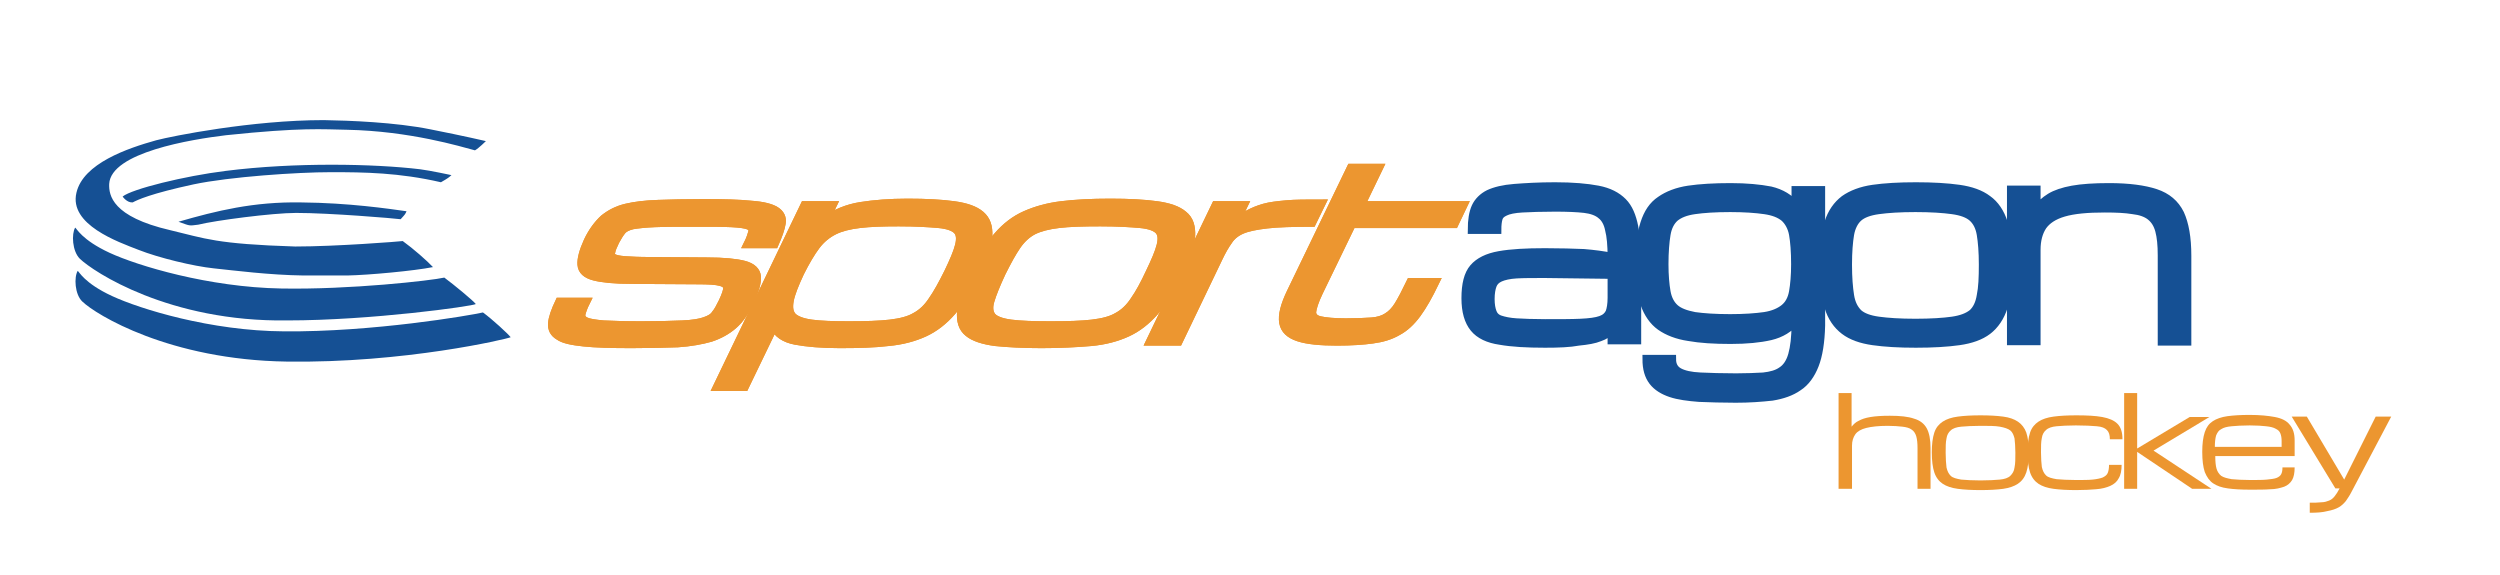 <?xml version="1.0" encoding="UTF-8"?>
<svg xmlns="http://www.w3.org/2000/svg" xmlns:xlink="http://www.w3.org/1999/xlink" version="1.1" id="Ebene_1" x="0px" y="0px" viewBox="0 0 595.3 136.8" xml:space="preserve">
<g>
	<path fill="#155094" stroke="#155094" stroke-width="2" stroke-miterlimit="10" d="M367.9,81.8c-4.3,0-7.9-0.2-10.7-0.7   c-2.8-0.4-4.9-1.4-6.2-3s-2-3.9-2-7.1c0-3.3,0.6-5.7,1.9-7.2c1.3-1.5,3.3-2.5,6.1-3c2.8-0.5,6.4-0.7,10.9-0.7   c3.7,0,6.7,0.1,9.2,0.2c2.5,0.2,4.7,0.5,6.7,0.9c0-2.8-0.2-5-0.6-6.5c-0.3-1.6-1-2.8-1.9-3.5c-0.9-0.8-2.3-1.3-4-1.5   c-1.8-0.2-4.1-0.3-7-0.3c-3.3,0-5.9,0.1-7.8,0.2c-1.9,0.1-3.3,0.4-4.1,0.8c-0.9,0.4-1.4,0.9-1.6,1.6s-0.3,1.6-0.3,2.7h-6   c0-2.2,0.3-4.1,0.9-5.4s1.7-2.4,3.1-3.1c1.5-0.7,3.5-1.2,6.1-1.4s5.8-0.4,9.7-0.4c4.2,0,7.6,0.3,10.2,0.8c2.6,0.5,4.5,1.5,5.9,2.9   s2.2,3.4,2.7,5.9c0.5,2.5,0.7,5.8,0.7,9.7v17.3h-6v-2.5c-0.7,0.7-1.7,1.4-2.9,1.8c-1.2,0.5-2.9,0.8-5,1   C373.8,81.7,371.1,81.8,367.9,81.8z M367.9,77c3.6,0,6.4,0,8.5-0.1s3.7-0.3,4.8-0.7c1.1-0.4,1.7-1,2.1-1.8c0.3-0.8,0.5-2,0.5-3.5   v-5.5l-15.9-0.2c-2.8,0-5.1,0-6.8,0.1c-1.7,0.1-3,0.4-3.9,0.8c-0.9,0.4-1.5,1-1.8,1.8c-0.3,0.8-0.5,1.9-0.5,3.3   c0,1.4,0.2,2.4,0.5,3.2c0.3,0.8,0.9,1.4,1.8,1.7s2.2,0.6,3.9,0.7S365.1,77,367.9,77z"></path>
	<path fill="#155094" stroke="#155094" stroke-width="2" stroke-miterlimit="10" d="M413.3,94.9c-3.2,0-6.1-0.1-8.7-0.2   c-2.6-0.2-4.9-0.5-6.7-1.1s-3.3-1.5-4.3-2.8c-1-1.3-1.5-3-1.5-5.3h6c0,1.5,0.6,2.5,1.7,3.1c1.1,0.6,2.8,1,5.1,1.1   c2.3,0.1,5.1,0.2,8.5,0.2c2.5,0,4.7-0.1,6.5-0.2c1.8-0.2,3.3-0.6,4.4-1.4c1.1-0.7,2-2,2.5-3.8c0.5-1.8,0.8-4.2,0.8-7.4v-0.8   c-1.5,1.9-3.5,3.1-6,3.7c-2.6,0.6-5.7,0.9-9.5,0.9c-3.9,0-7.2-0.2-10-0.7c-2.7-0.4-5-1.3-6.7-2.5c-1.7-1.2-3-3.1-3.8-5.4   c-0.8-2.4-1.2-5.5-1.2-9.3c0-4.1,0.4-7.3,1.2-9.8c0.8-2.5,2-4.3,3.8-5.5c1.7-1.2,4-2.1,6.7-2.5c2.7-0.4,6.1-0.6,10-0.6   c3.8,0,6.9,0.3,9.5,0.8c2.5,0.6,4.6,1.8,6,3.7v-3.8h6v32.2c-0.1,4-0.6,7.1-1.5,9.4c-0.9,2.3-2.2,4.1-3.9,5.2   c-1.7,1.2-3.8,1.9-6.2,2.3C419.3,94.7,416.5,94.9,413.3,94.9z M427.5,62.9c0-3-0.2-5.4-0.5-7.1s-1.1-3.1-2.1-4   c-1.1-0.9-2.6-1.5-4.7-1.8c-2.1-0.3-4.8-0.5-8.2-0.5c-3.6,0-6.4,0.2-8.5,0.5c-2.1,0.3-3.6,0.9-4.7,1.8c-1,0.9-1.7,2.2-2,4   c-0.3,1.8-0.5,4.2-0.5,7.1c0,2.7,0.2,4.9,0.5,6.6c0.3,1.7,1,3,2,3.9s2.6,1.5,4.7,1.9c2.1,0.3,4.9,0.5,8.5,0.5   c3.4,0,6.1-0.2,8.2-0.5c2-0.3,3.6-1,4.7-1.9c1.1-0.9,1.8-2.2,2.1-3.9C427.3,67.8,427.5,65.6,427.5,62.9z"></path>
	<path fill="#155094" stroke="#155094" stroke-width="2" stroke-miterlimit="10" d="M456.2,81.8c-4,0-7.4-0.2-10.2-0.6   s-5.1-1.2-6.8-2.5c-1.7-1.3-3-3.1-3.8-5.7c-0.8-2.5-1.2-5.9-1.2-10.1c0-4.1,0.4-7.3,1.2-9.8s2.1-4.3,3.8-5.6c1.7-1.2,4-2.1,6.8-2.5   c2.8-0.4,6.2-0.6,10.2-0.6c4,0,7.5,0.2,10.3,0.6c2.8,0.4,5.1,1.2,6.8,2.5c1.7,1.2,3,3.1,3.8,5.6s1.2,5.7,1.2,9.8   c0,4.2-0.4,7.6-1.2,10.1c-0.8,2.5-2.1,4.4-3.8,5.7c-1.7,1.3-4,2.1-6.8,2.5C463.7,81.6,460.2,81.8,456.2,81.8z M472.2,63   c0-3-0.2-5.4-0.5-7.2c-0.3-1.8-1-3.1-2-4c-1-0.9-2.6-1.5-4.8-1.8s-5.1-0.5-8.8-0.5c-3.7,0-6.6,0.2-8.8,0.5s-3.8,0.9-4.8,1.8   c-1,0.9-1.7,2.3-2,4c-0.3,1.8-0.5,4.2-0.5,7.2c0,3.1,0.2,5.5,0.5,7.4c0.3,1.9,1,3.2,2,4.2c1,0.9,2.6,1.5,4.8,1.8s5.1,0.5,8.8,0.5   c3.7,0,6.7-0.2,8.8-0.5s3.7-0.9,4.8-1.8c1-0.9,1.7-2.3,2-4.2C472.1,68.5,472.2,66.1,472.2,63z"></path>
	<path fill="#155094" stroke="#155094" stroke-width="2" stroke-miterlimit="10" d="M478.9,81.2v-36h6V50c0.9-1.2,2-2.2,3.3-3   c1.3-0.8,3.1-1.4,5.3-1.8c2.2-0.4,5.1-0.6,8.7-0.6c4.7,0,8.4,0.5,11.1,1.4c2.7,0.9,4.6,2.5,5.8,4.9c1.1,2.4,1.7,5.7,1.7,10v20.4h-6   V60.8c0-2.5-0.2-4.4-0.6-5.9c-0.4-1.5-1.1-2.6-2.1-3.4c-1-0.8-2.4-1.3-4.2-1.5c-1.8-0.3-4-0.4-6.7-0.4c-4.2,0-7.4,0.3-9.8,1   c-2.4,0.7-4,1.8-5,3.2c-1,1.5-1.5,3.4-1.5,5.7v21.7H478.9z"></path>
</g>
<g>
	<path fill="none" d="M367.9,81.8c-4.3,0-7.9-0.2-10.7-0.7c-2.8-0.4-4.9-1.4-6.2-3s-2-3.9-2-7.1c0-3.3,0.6-5.7,1.9-7.2   c1.3-1.5,3.3-2.5,6.1-3c2.8-0.5,6.4-0.7,10.9-0.7c3.7,0,6.7,0.1,9.2,0.2c2.5,0.2,4.7,0.5,6.7,0.9c0-2.8-0.2-5-0.6-6.5   c-0.3-1.6-1-2.8-1.9-3.5c-0.9-0.8-2.3-1.3-4-1.5c-1.8-0.2-4.1-0.3-7-0.3c-3.3,0-5.9,0.1-7.8,0.2c-1.9,0.1-3.3,0.4-4.1,0.8   c-0.9,0.4-1.4,0.9-1.6,1.6s-0.3,1.6-0.3,2.7h-6c0-2.2,0.3-4.1,0.9-5.4s1.7-2.4,3.1-3.1c1.5-0.7,3.5-1.2,6.1-1.4s5.8-0.4,9.7-0.4   c4.2,0,7.6,0.3,10.2,0.8c2.6,0.5,4.5,1.5,5.9,2.9s2.2,3.4,2.7,5.9c0.5,2.5,0.7,5.8,0.7,9.7v17.3h-6v-2.5c-0.7,0.7-1.7,1.4-2.9,1.8   c-1.2,0.5-2.9,0.8-5,1C373.8,81.7,371.1,81.8,367.9,81.8z M367.9,77c3.6,0,6.4,0,8.5-0.1s3.7-0.3,4.8-0.7c1.1-0.4,1.7-1,2.1-1.8   c0.3-0.8,0.5-2,0.5-3.5v-5.5l-15.9-0.2c-2.8,0-5.1,0-6.8,0.1c-1.7,0.1-3,0.4-3.9,0.8c-0.9,0.4-1.5,1-1.8,1.8   c-0.3,0.8-0.5,1.9-0.5,3.3c0,1.4,0.2,2.4,0.5,3.2c0.3,0.8,0.9,1.4,1.8,1.7s2.2,0.6,3.9,0.7S365.1,77,367.9,77z"></path>
	<path fill="none" d="M413.3,94.9c-3.2,0-6.1-0.1-8.7-0.2c-2.6-0.2-4.9-0.5-6.7-1.1s-3.3-1.5-4.3-2.8c-1-1.3-1.5-3-1.5-5.3h6   c0,1.5,0.6,2.5,1.7,3.1c1.1,0.6,2.8,1,5.1,1.1c2.3,0.1,5.1,0.2,8.5,0.2c2.5,0,4.7-0.1,6.5-0.2c1.8-0.2,3.3-0.6,4.4-1.4   c1.1-0.7,2-2,2.5-3.8c0.5-1.8,0.8-4.2,0.8-7.4v-0.8c-1.5,1.9-3.5,3.1-6,3.7c-2.6,0.6-5.7,0.9-9.5,0.9c-3.9,0-7.2-0.2-10-0.7   c-2.7-0.4-5-1.3-6.7-2.5c-1.7-1.2-3-3.1-3.8-5.4c-0.8-2.4-1.2-5.5-1.2-9.3c0-4.1,0.4-7.3,1.2-9.8c0.8-2.5,2-4.3,3.8-5.5   c1.7-1.2,4-2.1,6.7-2.5c2.7-0.4,6.1-0.6,10-0.6c3.8,0,6.9,0.3,9.5,0.8c2.5,0.6,4.6,1.8,6,3.7v-3.8h6v32.2c-0.1,4-0.6,7.1-1.5,9.4   c-0.9,2.3-2.2,4.1-3.9,5.2c-1.7,1.2-3.8,1.9-6.2,2.3C419.3,94.7,416.5,94.9,413.3,94.9z M427.5,62.9c0-3-0.2-5.4-0.5-7.1   s-1.1-3.1-2.1-4c-1.1-0.9-2.6-1.5-4.7-1.8c-2.1-0.3-4.8-0.5-8.2-0.5c-3.6,0-6.4,0.2-8.5,0.5c-2.1,0.3-3.6,0.9-4.7,1.8   c-1,0.9-1.7,2.2-2,4c-0.3,1.8-0.5,4.2-0.5,7.1c0,2.7,0.2,4.9,0.5,6.6c0.3,1.7,1,3,2,3.9s2.6,1.5,4.7,1.9c2.1,0.3,4.9,0.5,8.5,0.5   c3.4,0,6.1-0.2,8.2-0.5c2-0.3,3.6-1,4.7-1.9c1.1-0.9,1.8-2.2,2.1-3.9C427.3,67.8,427.5,65.6,427.5,62.9z"></path>
	<path fill="none" d="M456.2,81.8c-4,0-7.4-0.2-10.2-0.6s-5.1-1.2-6.8-2.5c-1.7-1.3-3-3.1-3.8-5.7c-0.8-2.5-1.2-5.9-1.2-10.1   c0-4.1,0.4-7.3,1.2-9.8s2.1-4.3,3.8-5.6c1.7-1.2,4-2.1,6.8-2.5c2.8-0.4,6.2-0.6,10.2-0.6c4,0,7.5,0.2,10.3,0.6   c2.8,0.4,5.1,1.2,6.8,2.5c1.7,1.2,3,3.1,3.8,5.6s1.2,5.7,1.2,9.8c0,4.2-0.4,7.6-1.2,10.1c-0.8,2.5-2.1,4.4-3.8,5.7   c-1.7,1.3-4,2.1-6.8,2.5C463.7,81.6,460.2,81.8,456.2,81.8z M472.2,63c0-3-0.2-5.4-0.5-7.2c-0.3-1.8-1-3.1-2-4   c-1-0.9-2.6-1.5-4.8-1.8s-5.1-0.5-8.8-0.5c-3.7,0-6.6,0.2-8.8,0.5s-3.8,0.9-4.8,1.8c-1,0.9-1.7,2.3-2,4c-0.3,1.8-0.5,4.2-0.5,7.2   c0,3.1,0.2,5.5,0.5,7.4c0.3,1.9,1,3.2,2,4.2c1,0.9,2.6,1.5,4.8,1.8s5.1,0.5,8.8,0.5c3.7,0,6.7-0.2,8.8-0.5s3.7-0.9,4.8-1.8   c1-0.9,1.7-2.3,2-4.2C472.1,68.5,472.2,66.1,472.2,63z"></path>
	<path fill="none" d="M478.9,81.2v-36h6V50c0.9-1.2,2-2.2,3.3-3c1.3-0.8,3.1-1.4,5.3-1.8c2.2-0.4,5.1-0.6,8.7-0.6   c4.7,0,8.4,0.5,11.1,1.4c2.7,0.9,4.6,2.5,5.8,4.9c1.1,2.4,1.7,5.7,1.7,10v20.4h-6V60.8c0-2.5-0.2-4.4-0.6-5.9   c-0.4-1.5-1.1-2.6-2.1-3.4c-1-0.8-2.4-1.3-4.2-1.5c-1.8-0.3-4-0.4-6.7-0.4c-4.2,0-7.4,0.3-9.8,1c-2.4,0.7-4,1.8-5,3.2   c-1,1.5-1.5,3.4-1.5,5.7v21.7H478.9z"></path>
</g>
<g>
	<path fill="#EC9630" stroke="#EC9630" stroke-width="2" stroke-miterlimit="10" d="M150.4,81.9c-4.8,0-8.6-0.1-11.4-0.4   s-4.8-0.7-5.9-1.5c-1.2-0.7-1.7-1.7-1.6-3c0.1-1.3,0.7-3,1.7-5.1h6.3c-0.6,1.2-0.9,2.1-1.1,2.9c-0.1,0.7,0.2,1.3,1,1.7   c0.8,0.4,2.2,0.6,4.3,0.8c2.1,0.1,5.1,0.2,9,0.2c4.1,0,7.4-0.1,9.8-0.2c2.4-0.1,4.2-0.4,5.3-0.8c1.2-0.4,2.1-0.9,2.6-1.7   c0.6-0.7,1.1-1.7,1.7-2.9c0.7-1.5,1.1-2.6,1.1-3.3c0-0.7-0.5-1.2-1.6-1.5s-2.9-0.4-5.5-0.4l-15.7-0.1c-4,0-7-0.3-8.9-0.8   c-1.9-0.5-2.9-1.4-3-2.8c-0.1-1.3,0.4-3.2,1.5-5.6c1.1-2.3,2.4-4,3.8-5.3c1.5-1.2,3.2-2.1,5.3-2.6s4.6-0.8,7.6-0.9   c3-0.1,6.6-0.2,10.7-0.2c4.9,0,8.7,0.1,11.5,0.4c2.8,0.2,4.7,0.7,5.8,1.4c1.1,0.7,1.6,1.7,1.4,2.9c-0.2,1.3-0.8,3-1.7,5h-6.3   c0.6-1.2,0.9-2.2,1.1-2.9c0.1-0.7-0.2-1.2-0.9-1.5c-0.7-0.3-2.1-0.5-4.1-0.6c-2-0.1-4.8-0.1-8.5-0.1c-4.2,0-7.4,0-9.8,0.1   c-2.4,0.1-4.1,0.3-5.3,0.5c-1.2,0.3-2,0.7-2.5,1.3c-0.5,0.6-1,1.4-1.6,2.5c-0.5,1.1-0.9,1.9-1,2.6c-0.2,0.6,0,1.1,0.5,1.4   c0.5,0.3,1.4,0.5,2.8,0.6c1.4,0.1,3.4,0.2,6,0.2l13.5,0.1c4.1,0,7,0.3,8.9,0.8s2.9,1.5,3,2.8c0.1,1.4-0.5,3.4-1.7,6   c-1.1,2.3-2.4,4.2-3.9,5.5c-1.5,1.3-3.3,2.3-5.4,3c-2.1,0.6-4.8,1.1-7.8,1.3C158.4,81.8,154.7,81.9,150.4,81.9z"></path>
	<path fill="#EC9630" stroke="#EC9630" stroke-width="2" stroke-miterlimit="10" d="M170.8,92.1l20.8-43.2h6.6l-1.8,3.7   c2.5-1.8,5.4-3,8.6-3.5c3.2-0.5,6.9-0.8,11.1-0.8c4.4,0,8.1,0.2,11,0.6c2.9,0.4,5,1.1,6.4,2.3s1.9,2.8,1.8,5   c-0.2,2.2-1.2,5.2-2.9,8.8c-1.8,3.8-3.7,6.8-5.7,9.1c-2,2.3-4.2,4-6.6,5.1c-2.4,1.1-5.3,1.9-8.6,2.2c-3.3,0.4-7.1,0.5-11.6,0.5   c-4.2,0-7.7-0.3-10.4-0.8c-2.7-0.5-4.4-1.7-5.2-3.5l-7,14.5H170.8z M225.8,64.9c1.3-2.7,2.2-4.8,2.6-6.4c0.4-1.6,0.3-2.8-0.4-3.6   c-0.7-0.8-2.2-1.4-4.5-1.6s-5.4-0.4-9.5-0.4c-3.7,0-6.8,0.1-9.3,0.4c-2.5,0.3-4.5,0.8-6.1,1.6c-1.6,0.8-3.1,2-4.3,3.6   s-2.5,3.8-3.8,6.4c-1.3,2.8-2.2,5-2.5,6.7c-0.3,1.7-0.1,2.9,0.7,3.8c0.8,0.8,2.3,1.4,4.5,1.7c2.2,0.3,5.1,0.4,8.9,0.4   c4.1,0,7.4-0.1,9.9-0.4s4.5-0.8,6-1.7c1.5-0.8,2.9-2.1,4-3.8C223.2,69.9,224.4,67.7,225.8,64.9z"></path>
	<path fill="#EC9630" stroke="#EC9630" stroke-width="2" stroke-miterlimit="10" d="M248,81.9c-4.4,0-8.1-0.2-11-0.5   c-2.9-0.4-5.1-1.1-6.4-2.2c-1.4-1.1-1.9-2.8-1.7-5.1c0.2-2.3,1.2-5.3,3.1-9.1c1.8-3.7,3.6-6.6,5.6-8.8c1.9-2.2,4.1-3.9,6.6-5   s5.3-1.9,8.6-2.3c3.3-0.4,7.1-0.6,11.6-0.6c4.4,0,8.1,0.2,11,0.6c2.9,0.4,5,1.1,6.4,2.3c1.4,1.1,1.9,2.8,1.8,5   c-0.2,2.2-1.2,5.2-2.9,8.8c-1.8,3.8-3.7,6.8-5.7,9.1c-2,2.3-4.2,4-6.6,5.1c-2.4,1.1-5.3,1.9-8.6,2.2   C256.3,81.7,252.5,81.9,248,81.9z M273.8,64.9c1.3-2.7,2.2-4.8,2.6-6.4c0.4-1.6,0.3-2.8-0.4-3.6c-0.7-0.8-2.2-1.4-4.5-1.6   s-5.4-0.4-9.5-0.4c-4.1,0-7.4,0.1-9.9,0.4s-4.5,0.8-6.1,1.6c-1.5,0.8-2.8,2-3.9,3.6c-1.1,1.6-2.3,3.8-3.6,6.4   c-1.3,2.8-2.2,5-2.7,6.7c-0.5,1.7-0.3,2.9,0.4,3.8c0.7,0.8,2.2,1.4,4.5,1.7s5.4,0.4,9.5,0.4c4.1,0,7.4-0.1,9.9-0.4s4.5-0.8,6-1.7   c1.5-0.8,2.9-2.1,4-3.8C271.3,69.9,272.5,67.7,273.8,64.9z"></path>
	<path fill="#EC9630" stroke="#EC9630" stroke-width="2" stroke-miterlimit="10" d="M273.9,81.3l15.6-32.4h6.6l-2.2,4.5   c1.2-1,2.3-1.8,3.4-2.4c1.1-0.6,2.3-1.1,3.7-1.5c1.4-0.4,3.1-0.6,5.3-0.8c2.1-0.2,4.9-0.2,8.3-0.2l-2.2,4.5   c-4.5,0-8.1,0.1-10.7,0.4c-2.6,0.3-4.6,0.7-6,1.3s-2.5,1.5-3.2,2.6c-0.8,1.1-1.6,2.5-2.4,4.2l-9.5,19.8H273.9z"></path>
	<path fill="#EC9630" stroke="#EC9630" stroke-width="2" stroke-miterlimit="10" d="M318.4,81.3c-4,0-7.1-0.3-9.2-1   c-2.1-0.7-3.3-1.8-3.6-3.5c-0.3-1.7,0.3-4.1,1.8-7.2L321.7,40h6.6l-4.3,8.9h24.4l-2.1,4.4h-24.4L314,69.6c-1,2.1-1.5,3.7-1.6,4.7   c0,1,0.6,1.7,1.9,2c1.3,0.3,3.4,0.5,6.2,0.5c2.5,0,4.6-0.1,6.1-0.2c1.5-0.1,2.8-0.5,3.7-1.1c1-0.6,1.9-1.5,2.7-2.8   c0.8-1.3,1.8-3.2,2.9-5.5h5.8c-1.5,3.1-2.9,5.6-4.3,7.5c-1.4,1.9-2.9,3.3-4.6,4.2c-1.7,1-3.7,1.6-6,1.9   C324.7,81.1,321.8,81.3,318.4,81.3z"></path>
</g>
<g>
	<path fill="#EC9630" stroke="#EC9630" stroke-width="2" stroke-miterlimit="10" d="M150.4,81.9c-4.8,0-8.6-0.1-11.4-0.4   s-4.8-0.7-5.9-1.5c-1.2-0.7-1.7-1.7-1.6-3c0.1-1.3,0.7-3,1.7-5.1h6.3c-0.6,1.2-0.9,2.1-1.1,2.9c-0.1,0.7,0.2,1.3,1,1.7   c0.8,0.4,2.2,0.6,4.3,0.8c2.1,0.1,5.1,0.2,9,0.2c4.1,0,7.4-0.1,9.8-0.2c2.4-0.1,4.2-0.4,5.3-0.8c1.2-0.4,2.1-0.9,2.6-1.7   c0.6-0.7,1.1-1.7,1.7-2.9c0.7-1.5,1.1-2.6,1.1-3.3c0-0.7-0.5-1.2-1.6-1.5s-2.9-0.4-5.5-0.4l-15.7-0.1c-4,0-7-0.3-8.9-0.8   c-1.9-0.5-2.9-1.4-3-2.8c-0.1-1.3,0.4-3.2,1.5-5.6c1.1-2.3,2.4-4,3.8-5.3c1.5-1.2,3.2-2.1,5.3-2.6s4.6-0.8,7.6-0.9   c3-0.1,6.6-0.2,10.7-0.2c4.9,0,8.7,0.1,11.5,0.4c2.8,0.2,4.7,0.7,5.8,1.4c1.1,0.7,1.6,1.7,1.4,2.9c-0.2,1.3-0.8,3-1.7,5h-6.3   c0.6-1.2,0.9-2.2,1.1-2.9c0.1-0.7-0.2-1.2-0.9-1.5c-0.7-0.3-2.1-0.5-4.1-0.6c-2-0.1-4.8-0.1-8.5-0.1c-4.2,0-7.4,0-9.8,0.1   c-2.4,0.1-4.1,0.3-5.3,0.5c-1.2,0.3-2,0.7-2.5,1.3c-0.5,0.6-1,1.4-1.6,2.5c-0.5,1.1-0.9,1.9-1,2.6c-0.2,0.6,0,1.1,0.5,1.4   c0.5,0.3,1.4,0.5,2.8,0.6c1.4,0.1,3.4,0.2,6,0.2l13.5,0.1c4.1,0,7,0.3,8.9,0.8s2.9,1.5,3,2.8c0.1,1.4-0.5,3.4-1.7,6   c-1.1,2.3-2.4,4.2-3.9,5.5c-1.5,1.3-3.3,2.3-5.4,3c-2.1,0.6-4.8,1.1-7.8,1.3C158.4,81.8,154.7,81.9,150.4,81.9z"></path>
	<path fill="#EC9630" stroke="#EC9630" stroke-width="2" stroke-miterlimit="10" d="M170.8,92.1l20.8-43.2h6.6l-1.8,3.7   c2.5-1.8,5.4-3,8.6-3.5c3.2-0.5,6.9-0.8,11.1-0.8c4.4,0,8.1,0.2,11,0.6c2.9,0.4,5,1.1,6.4,2.3s1.9,2.8,1.8,5   c-0.2,2.2-1.2,5.2-2.9,8.8c-1.8,3.8-3.7,6.8-5.7,9.1c-2,2.3-4.2,4-6.6,5.1c-2.4,1.1-5.3,1.9-8.6,2.2c-3.3,0.4-7.1,0.5-11.6,0.5   c-4.2,0-7.7-0.3-10.4-0.8c-2.7-0.5-4.4-1.7-5.2-3.5l-7,14.5H170.8z M225.8,64.9c1.3-2.7,2.2-4.8,2.6-6.4c0.4-1.6,0.3-2.8-0.4-3.6   c-0.7-0.8-2.2-1.4-4.5-1.6s-5.4-0.4-9.5-0.4c-3.7,0-6.8,0.1-9.3,0.4c-2.5,0.3-4.5,0.8-6.1,1.6c-1.6,0.8-3.1,2-4.3,3.6   s-2.5,3.8-3.8,6.4c-1.3,2.8-2.2,5-2.5,6.7c-0.3,1.7-0.1,2.9,0.7,3.8c0.8,0.8,2.3,1.4,4.5,1.7c2.2,0.3,5.1,0.4,8.9,0.4   c4.1,0,7.4-0.1,9.9-0.4s4.5-0.8,6-1.7c1.5-0.8,2.9-2.1,4-3.8C223.2,69.9,224.4,67.7,225.8,64.9z"></path>
	<path fill="#EC9630" stroke="#EC9630" stroke-width="2" stroke-miterlimit="10" d="M248,81.9c-4.4,0-8.1-0.2-11-0.5   c-2.9-0.4-5.1-1.1-6.4-2.2c-1.4-1.1-1.9-2.8-1.7-5.1c0.2-2.3,1.2-5.3,3.1-9.1c1.8-3.7,3.6-6.6,5.6-8.8c1.9-2.2,4.1-3.9,6.6-5   s5.3-1.9,8.6-2.3c3.3-0.4,7.1-0.6,11.6-0.6c4.4,0,8.1,0.2,11,0.6c2.9,0.4,5,1.1,6.4,2.3c1.4,1.1,1.9,2.8,1.8,5   c-0.2,2.2-1.2,5.2-2.9,8.8c-1.8,3.8-3.7,6.8-5.7,9.1c-2,2.3-4.2,4-6.6,5.1c-2.4,1.1-5.3,1.9-8.6,2.2   C256.3,81.7,252.5,81.9,248,81.9z M273.8,64.9c1.3-2.7,2.2-4.8,2.6-6.4c0.4-1.6,0.3-2.8-0.4-3.6c-0.7-0.8-2.2-1.4-4.5-1.6   s-5.4-0.4-9.5-0.4c-4.1,0-7.4,0.1-9.9,0.4s-4.5,0.8-6.1,1.6c-1.5,0.8-2.8,2-3.9,3.6c-1.1,1.6-2.3,3.8-3.6,6.4   c-1.3,2.8-2.2,5-2.7,6.7c-0.5,1.7-0.3,2.9,0.4,3.8c0.7,0.8,2.2,1.4,4.5,1.7s5.4,0.4,9.5,0.4c4.1,0,7.4-0.1,9.9-0.4s4.5-0.8,6-1.7   c1.5-0.8,2.9-2.1,4-3.8C271.3,69.9,272.5,67.7,273.8,64.9z"></path>
	<path fill="#EC9630" stroke="#EC9630" stroke-width="2" stroke-miterlimit="10" d="M273.9,81.3l15.6-32.4h6.6l-2.2,4.5   c1.2-1,2.3-1.8,3.4-2.4c1.1-0.6,2.3-1.1,3.7-1.5c1.4-0.4,3.1-0.6,5.3-0.8c2.1-0.2,4.9-0.2,8.3-0.2l-2.2,4.5   c-4.5,0-8.1,0.1-10.7,0.4c-2.6,0.3-4.6,0.7-6,1.3s-2.5,1.5-3.2,2.6c-0.8,1.1-1.6,2.5-2.4,4.2l-9.5,19.8H273.9z"></path>
	<path fill="#EC9630" stroke="#EC9630" stroke-width="2" stroke-miterlimit="10" d="M318.4,81.3c-4,0-7.1-0.3-9.2-1   c-2.1-0.7-3.3-1.8-3.6-3.5c-0.3-1.7,0.3-4.1,1.8-7.2L321.7,40h6.6l-4.3,8.9h24.4l-2.1,4.4h-24.4L314,69.6c-1,2.1-1.5,3.7-1.6,4.7   c0,1,0.6,1.7,1.9,2c1.3,0.3,3.4,0.5,6.2,0.5c2.5,0,4.6-0.1,6.1-0.2c1.5-0.1,2.8-0.5,3.7-1.1c1-0.6,1.9-1.5,2.7-2.8   c0.8-1.3,1.8-3.2,2.9-5.5h5.8c-1.5,3.1-2.9,5.6-4.3,7.5c-1.4,1.9-2.9,3.3-4.6,4.2c-1.7,1-3.7,1.6-6,1.9   C324.7,81.1,321.8,81.3,318.4,81.3z"></path>
</g>
<path fill-rule="evenodd" clip-rule="evenodd" fill="#155094" d="M33,59.5c4.8,1.9,13.1,3.9,17.9,4.4s13.3,1.6,21.4,1.7h10.4  c5.1-0.1,15.9-1.1,20.4-2c-1.4-1.5-4.7-4.4-7.2-6.2c-0.6,0.1-15.9,1.3-25.6,1.3c-18.9-0.6-21.4-1.9-29.8-3.9  c-13.8-3.2-14.6-8.3-14.5-11c0.4-7.5,19.5-10.6,27.8-11.6c18.1-1.9,23.1-1.4,28.8-1.3c15,0.3,27.1,4,30.5,4.9  c0.9-0.5,2.6-2.2,2.6-2.2s-5.1-1.2-13.2-2.8c-8.4-1.7-19.4-2.1-25.4-2.2C60,28.6,41,32.4,37.2,33.4c-6.8,1.9-17.4,5.5-19,12.5  C16.4,53.5,28.1,57.6,33,59.5L33,59.5z M107.5,41.7c0,0-5.1-1.1-7.5-1.4c-10.9-1.3-29.7-1.7-46.3,0.4c-9.7,1.2-22.3,4.3-24.5,6.1  c0,0,1,1.5,2.4,1.4c1.1-0.6,4.3-2.1,14.5-4.3c8.5-1.8,24.7-2.9,32.7-2.9s16.2,0.1,26.2,2.4C106.9,42.3,106.8,42.3,107.5,41.7  L107.5,41.7z M42.5,52.8c2.8,1,2.4,1,4.7,0.7c4-1,17.7-2.8,23.3-2.8c8,0,23.5,1.3,24.9,1.5c1.1-1.2,1.1-1.2,1.4-1.9  c-4.3-0.6-13.7-2-25.1-2.1C60.4,48,51.5,50.2,42.5,52.8L42.5,52.8z M105.8,66.1c-3,0.7-22.5,2.9-38.8,2.6  c-17.3-0.3-34.2-5.4-40.9-8.5s-7.9-5.9-8.2-6c-0.9,1.5-0.7,5.6,1.1,7.4c3.2,3.1,21.3,15.1,49.4,14.7c20,0,44.2-3.4,44.9-3.9  C112.7,71.6,108.1,67.8,105.8,66.1L105.8,66.1z"></path>
<path fill-rule="evenodd" clip-rule="evenodd" fill="#155094" d="M18.5,64.5c0.3,0.1,1.5,2.9,8.2,6s23.5,8.3,40.9,8.4  c21.1,0.2,44.4-3.8,47.4-4.5c2.2,1.6,6,5.1,6.6,5.9c-0.8,0.4-25.3,6.2-53.3,5.8S22.8,74.9,19.6,71.8C17.8,70.1,17.6,66,18.5,64.5  L18.5,64.5z"></path>
<g>
	<path fill="#EC9630" d="M437.8,116.4V93.6h3.1v8c0.5-0.6,1-1.1,1.7-1.4c0.7-0.4,1.6-0.7,2.8-0.9c1.2-0.2,2.7-0.3,4.6-0.3   c2.5,0,4.4,0.2,5.8,0.7c1.4,0.4,2.4,1.2,3,2.3c0.6,1.1,0.9,2.7,0.9,4.7v9.7h-3.1v-9.7c0-1.2-0.1-2.1-0.3-2.8s-0.6-1.3-1.1-1.6   c-0.5-0.4-1.3-0.6-2.2-0.7c-0.9-0.1-2.1-0.2-3.5-0.2c-2.2,0-3.9,0.2-5.1,0.5s-2.1,0.8-2.6,1.5c-0.5,0.7-0.8,1.6-0.8,2.7v10.3H437.8   z"></path>
	<path fill="#EC9630" d="M471.6,116.7c-2.1,0-3.9-0.1-5.4-0.3c-1.5-0.2-2.7-0.6-3.6-1.2c-0.9-0.6-1.6-1.5-2-2.7   c-0.4-1.2-0.6-2.8-0.6-4.8c0-1.9,0.2-3.5,0.6-4.7s1.1-2,2-2.6s2.1-1,3.6-1.2c1.5-0.2,3.3-0.3,5.4-0.3c2.1,0,3.9,0.1,5.4,0.3   c1.5,0.2,2.6,0.6,3.5,1.2s1.6,1.5,2,2.6c0.4,1.2,0.6,2.7,0.6,4.7c0,2-0.2,3.6-0.6,4.8c-0.4,1.2-1.1,2.1-2,2.7   c-0.9,0.6-2.1,1-3.5,1.2C475.5,116.6,473.7,116.7,471.6,116.7z M479.9,107.8c0-1.4-0.1-2.5-0.2-3.4c-0.2-0.8-0.5-1.5-1-1.9   c-0.5-0.4-1.4-0.7-2.5-0.9s-2.7-0.2-4.6-0.2c-1.9,0-3.5,0.1-4.6,0.2c-1.1,0.1-2,0.4-2.5,0.9c-0.5,0.4-0.9,1.1-1,1.9   c-0.2,0.9-0.2,2-0.2,3.4c0,1.5,0.1,2.6,0.2,3.5c0.2,0.9,0.5,1.5,1,2s1.4,0.7,2.5,0.9c1.1,0.1,2.7,0.2,4.6,0.2   c1.9,0,3.5-0.1,4.6-0.2s2-0.4,2.5-0.9s0.9-1.1,1-2C479.9,110.4,479.9,109.2,479.9,107.8z"></path>
	<path fill="#EC9630" d="M494.4,116.7c-2.1,0-3.9-0.1-5.4-0.3c-1.5-0.2-2.7-0.6-3.6-1.2c-0.9-0.6-1.6-1.5-2-2.7   c-0.4-1.2-0.6-2.8-0.6-4.8c0-1.9,0.2-3.5,0.6-4.7s1.1-2,2-2.6s2.1-1,3.6-1.2c1.5-0.2,3.3-0.3,5.4-0.3c2.5,0,4.6,0.1,6.2,0.4   c1.6,0.3,2.8,0.8,3.6,1.6c0.8,0.8,1.2,2,1.2,3.7h-3c0-1-0.2-1.7-0.7-2.2s-1.2-0.8-2.4-0.9s-2.8-0.2-5-0.2c-1.9,0-3.5,0.1-4.6,0.2   c-1.1,0.1-2,0.4-2.5,0.9c-0.5,0.4-0.9,1.1-1,1.9c-0.2,0.9-0.2,2-0.2,3.4c0,1.5,0.1,2.6,0.2,3.5c0.2,0.9,0.5,1.5,1,2   s1.4,0.7,2.5,0.9c1.1,0.1,2.7,0.2,4.6,0.2c1.6,0,3,0,4-0.1c1-0.1,1.9-0.3,2.4-0.5c0.6-0.3,1-0.6,1.2-1.1c0.2-0.5,0.3-1.1,0.3-1.9h3   c0,1.3-0.2,2.4-0.7,3.2c-0.4,0.8-1.1,1.4-2,1.8s-2,0.7-3.4,0.8C497.9,116.6,496.3,116.7,494.4,116.7z"></path>
	<path fill="#EC9630" d="M505.8,116.4V93.6h3.1v13.2l12.5-7.5h4.7l-13.3,8l13.8,9.1H522l-13.1-8.8v8.8H505.8z"></path>
	<path fill="#EC9630" d="M546.4,111.3c0,1.3-0.2,2.3-0.6,3c-0.4,0.7-1.1,1.3-1.9,1.6c-0.9,0.3-2,0.6-3.3,0.6   c-1.3,0.1-2.9,0.1-4.8,0.1c-2.1,0-3.9-0.1-5.3-0.3c-1.5-0.2-2.6-0.6-3.5-1.2c-0.9-0.6-1.5-1.5-2-2.7c-0.4-1.2-0.6-2.8-0.6-4.8   c0-1.9,0.2-3.5,0.6-4.7s1-2,1.9-2.6c0.9-0.6,2.1-1,3.5-1.2c1.5-0.2,3.2-0.3,5.3-0.3c2.4,0,4.4,0.2,6,0.5c1.6,0.3,2.8,0.9,3.5,1.8   c0.8,0.9,1.2,2.1,1.2,3.8v3.7h-18.9c0,1.3,0.1,2.3,0.3,3s0.6,1.3,1.1,1.7c0.6,0.4,1.4,0.6,2.5,0.8c1.1,0.1,2.6,0.2,4.4,0.2   c1.7,0,3,0,4-0.1c1-0.1,1.8-0.2,2.3-0.4c0.5-0.2,0.9-0.5,1.1-0.9c0.2-0.4,0.3-0.9,0.3-1.6H546.4z M535.7,101.3   c-1.8,0-3.2,0.1-4.3,0.2c-1.1,0.1-1.9,0.3-2.5,0.7c-0.6,0.3-0.9,0.8-1.2,1.5c-0.2,0.7-0.3,1.6-0.3,2.7h15.9V105   c0-0.7-0.1-1.3-0.3-1.8s-0.5-0.8-1.1-1.1c-0.5-0.3-1.3-0.5-2.3-0.6C538.7,101.4,537.4,101.3,535.7,101.3z"></path>
	<path fill="#EC9630" d="M550,122.1v-2.4c1.1,0,2,0,2.8-0.1c0.7,0,1.3-0.2,1.8-0.4c0.5-0.2,0.9-0.5,1.3-1c0.4-0.5,0.8-1.1,1.2-1.9   h-1l-10.4-17.1h3.6l8.9,15l7.5-15h3.7l-9.5,18c-0.4,0.8-0.9,1.5-1.3,2.1c-0.5,0.6-1,1.1-1.7,1.5s-1.6,0.7-2.7,0.9   C553.1,122,551.7,122.1,550,122.1z"></path>
</g>
</svg>
